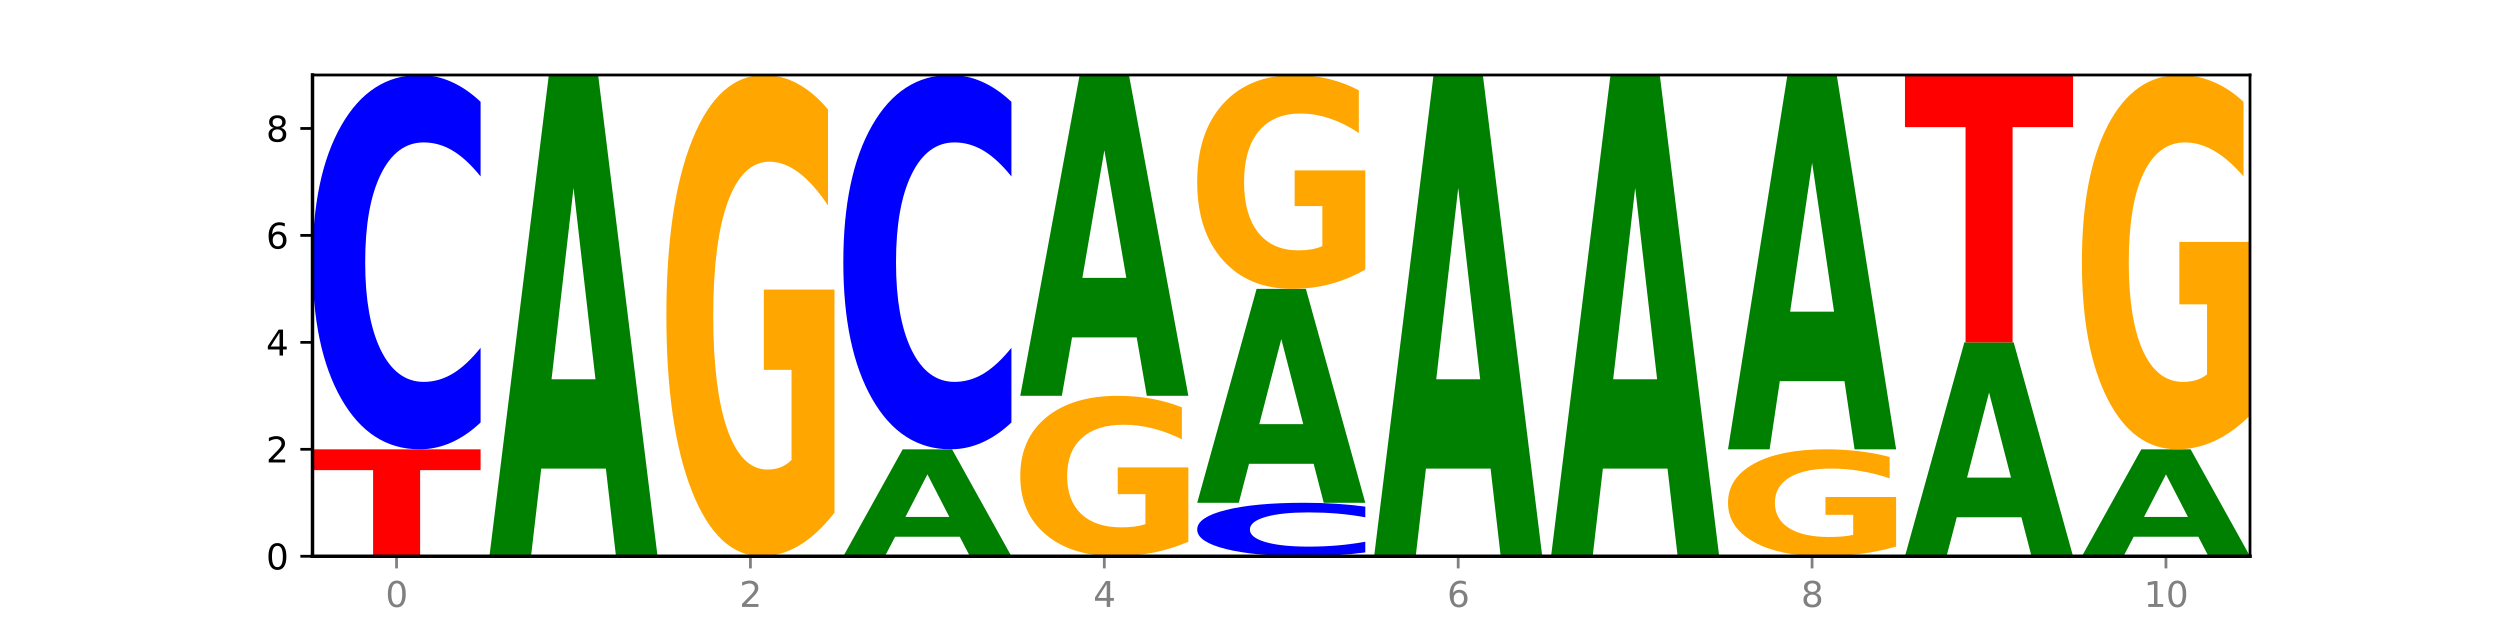 <?xml version="1.0" encoding="utf-8" standalone="no"?>
<!DOCTYPE svg PUBLIC "-//W3C//DTD SVG 1.1//EN"
  "http://www.w3.org/Graphics/SVG/1.1/DTD/svg11.dtd">
<svg xmlns:xlink="http://www.w3.org/1999/xlink" width="720pt" height="180pt" viewBox="0 0 720 180" xmlns="http://www.w3.org/2000/svg" version="1.1">
 <defs>
  <style type="text/css">*{stroke-linejoin: round; stroke-linecap: butt}</style>
 </defs>
 <g id="figure_1">
  <g id="patch_1">
   <path d="M 0 180 
L 720 180 
L 720 0 
L 0 0 
z
" style="fill: #ffffff"/>
  </g>
  <g id="axes_1">
   <g id="patch_2">
    <path d="M 90 160.2 
L 648 160.2 
L 648 21.6 
L 90 21.6 
z
" style="fill: #ffffff"/>
   </g>
   <g id="line2d_1">
    <path d="M 90 160.2 
L 648 160.2 
" clip-path="url(#pe94345b023)" style="fill: none; stroke: #000000; stroke-width: 0.5; stroke-linecap: square"/>
   </g>
   <g id="patch_3">
    <path d="M 90 129.4 
L 138.411 129.4 
L 138.411 135.407 
L 120.994 135.407 
L 120.994 160.2 
L 107.45 160.2 
L 107.45 135.407 
L 90 135.407 
L 90 129.4 
z
" clip-path="url(#pe94345b023)" style="fill: #ff0000"/>
   </g>
   <g id="patch_4">
    <path d="M 138.411 121.673 
Q 134.361 125.503 129.983 127.44 
Q 125.604 129.4 120.835 129.4 
Q 106.613 129.4 98.306 114.881 
Q 90 100.362 90 75.533 
Q 90 50.615 98.306 36.119 
Q 106.613 21.6 120.835 21.6 
Q 125.604 21.6 129.983 23.56 
Q 134.361 25.497 138.411 29.327 
L 138.411 50.816 
Q 134.325 45.739 130.361 43.378 
Q 126.397 41.018 122.018 41.018 
Q 114.163 41.018 109.662 50.215 
Q 105.173 59.389 105.173 75.533 
Q 105.173 91.611 109.662 100.808 
Q 114.163 109.982 122.018 109.982 
Q 126.397 109.982 130.361 107.622 
Q 134.325 105.239 138.411 100.162 
L 138.411 121.673 
z
" clip-path="url(#pe94345b023)" style="fill: #0000ff"/>
   </g>
   <g id="patch_5">
    <path d="M 174.493 134.951 
L 155.875 134.951 
L 152.935 160.2 
L 140.959 160.2 
L 158.063 21.6 
L 172.266 21.6 
L 189.37 160.2 
L 177.403 160.2 
L 174.493 134.951 
z
M 158.845 109.228 
L 171.494 109.228 
L 165.179 54.096 
L 158.845 109.228 
z
" clip-path="url(#pe94345b023)" style="fill: #008000"/>
   </g>
   <g id="patch_6">
    <path d="M 240.329 147.66 
Q 235.446 153.93 230.195 157.079 
Q 224.944 160.2 219.346 160.2 
Q 206.695 160.2 199.306 141.533 
Q 191.918 122.866 191.918 90.943 
Q 191.918 58.648 199.437 40.124 
Q 206.966 21.6 220.062 21.6 
Q 225.107 21.6 229.729 24.119 
Q 234.361 26.61 238.463 31.535 
L 238.463 59.163 
Q 234.231 52.836 230.043 49.715 
Q 225.855 46.566 221.646 46.566 
Q 213.856 46.566 209.635 58.075 
Q 205.415 69.556 205.415 90.943 
Q 205.415 112.129 209.483 123.696 
Q 213.552 135.234 221.038 135.234 
Q 223.078 135.234 224.825 134.576 
Q 226.571 133.889 227.96 132.457 
L 227.96 106.518 
L 219.986 106.518 
L 219.986 83.413 
L 240.329 83.413 
L 240.329 147.66 
z
" clip-path="url(#pe94345b023)" style="fill: #ffa600"/>
   </g>
   <g id="patch_7">
    <path d="M 276.411 154.589 
L 257.793 154.589 
L 254.853 160.2 
L 242.877 160.2 
L 259.98 129.4 
L 274.184 129.4 
L 291.288 160.2 
L 279.321 160.2 
L 276.411 154.589 
z
M 260.762 148.873 
L 273.412 148.873 
L 267.097 136.621 
L 260.762 148.873 
z
" clip-path="url(#pe94345b023)" style="fill: #008000"/>
   </g>
   <g id="patch_8">
    <path d="M 291.288 121.673 
Q 287.238 125.503 282.859 127.44 
Q 278.481 129.4 273.711 129.4 
Q 259.489 129.4 251.183 114.881 
Q 242.877 100.362 242.877 75.533 
Q 242.877 50.615 251.183 36.119 
Q 259.489 21.6 273.711 21.6 
Q 278.481 21.6 282.859 23.56 
Q 287.238 25.497 291.288 29.327 
L 291.288 50.816 
Q 287.202 45.739 283.237 43.378 
Q 279.273 41.018 274.895 41.018 
Q 267.04 41.018 262.539 50.215 
Q 258.05 59.389 258.05 75.533 
Q 258.05 91.611 262.539 100.808 
Q 267.04 109.982 274.895 109.982 
Q 279.273 109.982 283.237 107.622 
Q 287.202 105.239 291.288 100.162 
L 291.288 121.673 
z
" clip-path="url(#pe94345b023)" style="fill: #0000ff"/>
   </g>
   <g id="patch_9">
    <path d="M 342.247 156.02 
Q 337.364 158.11 332.113 159.16 
Q 326.862 160.2 321.263 160.2 
Q 308.613 160.2 301.224 153.978 
Q 293.836 147.755 293.836 137.114 
Q 293.836 126.349 301.354 120.175 
Q 308.884 114 321.98 114 
Q 327.025 114 331.647 114.84 
Q 336.279 115.67 340.38 117.312 
L 340.38 126.521 
Q 336.149 124.412 331.961 123.372 
Q 327.773 122.322 323.564 122.322 
Q 315.774 122.322 311.553 126.158 
Q 307.333 129.985 307.333 137.114 
Q 307.333 144.176 311.401 148.032 
Q 315.47 151.878 322.956 151.878 
Q 324.996 151.878 326.742 151.659 
Q 328.489 151.43 329.878 150.952 
L 329.878 142.306 
L 321.904 142.306 
L 321.904 134.604 
L 342.247 134.604 
L 342.247 156.02 
z
" clip-path="url(#pe94345b023)" style="fill: #ffa600"/>
   </g>
   <g id="patch_10">
    <path d="M 327.37 97.168 
L 308.752 97.168 
L 305.812 114 
L 293.836 114 
L 310.939 21.6 
L 325.143 21.6 
L 342.247 114 
L 330.28 114 
L 327.37 97.168 
z
M 311.721 80.018 
L 324.371 80.018 
L 318.056 43.264 
L 311.721 80.018 
z
" clip-path="url(#pe94345b023)" style="fill: #008000"/>
   </g>
   <g id="patch_11">
    <path d="M 393.205 159.096 
Q 389.156 159.643 384.777 159.92 
Q 380.398 160.2 375.629 160.2 
Q 361.407 160.2 353.101 158.126 
Q 344.795 156.052 344.795 152.505 
Q 344.795 148.945 353.101 146.874 
Q 361.407 144.8 375.629 144.8 
Q 380.398 144.8 384.777 145.08 
Q 389.156 145.357 393.205 145.904 
L 393.205 148.974 
Q 389.119 148.248 385.155 147.911 
Q 381.191 147.574 376.812 147.574 
Q 368.957 147.574 364.457 148.888 
Q 359.968 150.198 359.968 152.505 
Q 359.968 154.802 364.457 156.115 
Q 368.957 157.426 376.812 157.426 
Q 381.191 157.426 385.155 157.089 
Q 389.119 156.748 393.205 156.023 
L 393.205 159.096 
z
" clip-path="url(#pe94345b023)" style="fill: #0000ff"/>
   </g>
   <g id="patch_12">
    <path d="M 378.329 133.578 
L 359.711 133.578 
L 356.771 144.8 
L 344.795 144.8 
L 361.898 83.2 
L 376.102 83.2 
L 393.205 144.8 
L 381.239 144.8 
L 378.329 133.578 
z
M 362.68 122.146 
L 375.33 122.146 
L 369.015 97.643 
L 362.68 122.146 
z
" clip-path="url(#pe94345b023)" style="fill: #008000"/>
   </g>
   <g id="patch_13">
    <path d="M 393.205 77.627 
Q 388.323 80.413 383.072 81.813 
Q 377.821 83.2 372.222 83.2 
Q 359.572 83.2 352.183 74.904 
Q 344.795 66.607 344.795 52.419 
Q 344.795 38.066 352.313 29.833 
Q 359.843 21.6 372.938 21.6 
Q 377.983 21.6 382.605 22.72 
Q 387.238 23.827 391.339 26.015 
L 391.339 38.295 
Q 387.108 35.483 382.92 34.096 
Q 378.732 32.696 374.522 32.696 
Q 366.732 32.696 362.512 37.811 
Q 358.291 42.914 358.291 52.419 
Q 358.291 61.835 362.36 66.976 
Q 366.429 72.104 373.915 72.104 
Q 375.955 72.104 377.701 71.811 
Q 379.448 71.506 380.837 70.87 
L 380.837 59.341 
L 372.862 59.341 
L 372.862 49.073 
L 393.205 49.073 
L 393.205 77.627 
z
" clip-path="url(#pe94345b023)" style="fill: #ffa600"/>
   </g>
   <g id="patch_14">
    <path d="M 429.288 134.951 
L 410.67 134.951 
L 407.73 160.2 
L 395.753 160.2 
L 412.857 21.6 
L 427.061 21.6 
L 444.164 160.2 
L 432.198 160.2 
L 429.288 134.951 
z
M 413.639 109.228 
L 426.289 109.228 
L 419.974 54.096 
L 413.639 109.228 
z
" clip-path="url(#pe94345b023)" style="fill: #008000"/>
   </g>
   <g id="patch_15">
    <path d="M 480.247 134.951 
L 461.629 134.951 
L 458.689 160.2 
L 446.712 160.2 
L 463.816 21.6 
L 478.02 21.6 
L 495.123 160.2 
L 483.157 160.2 
L 480.247 134.951 
z
M 464.598 109.228 
L 477.248 109.228 
L 470.933 54.096 
L 464.598 109.228 
z
" clip-path="url(#pe94345b023)" style="fill: #008000"/>
   </g>
   <g id="patch_16">
    <path d="M 546.082 157.413 
Q 541.2 158.807 535.949 159.507 
Q 530.697 160.2 525.099 160.2 
Q 512.448 160.2 505.06 156.052 
Q 497.671 151.904 497.671 144.81 
Q 497.671 137.633 505.19 133.516 
Q 512.72 129.4 525.815 129.4 
Q 530.86 129.4 535.482 129.96 
Q 540.115 130.513 544.216 131.608 
L 544.216 137.747 
Q 539.985 136.341 535.797 135.648 
Q 531.609 134.948 527.399 134.948 
Q 519.609 134.948 515.389 137.506 
Q 511.168 140.057 511.168 144.81 
Q 511.168 149.518 515.237 152.088 
Q 519.305 154.652 526.792 154.652 
Q 528.831 154.652 530.578 154.506 
Q 532.325 154.353 533.714 154.035 
L 533.714 148.271 
L 525.739 148.271 
L 525.739 143.136 
L 546.082 143.136 
L 546.082 157.413 
z
" clip-path="url(#pe94345b023)" style="fill: #ffa600"/>
   </g>
   <g id="patch_17">
    <path d="M 531.206 109.762 
L 512.587 109.762 
L 509.648 129.4 
L 497.671 129.4 
L 514.775 21.6 
L 528.979 21.6 
L 546.082 129.4 
L 534.116 129.4 
L 531.206 109.762 
z
M 515.557 89.755 
L 528.206 89.755 
L 521.892 46.875 
L 515.557 89.755 
z
" clip-path="url(#pe94345b023)" style="fill: #008000"/>
   </g>
   <g id="patch_18">
    <path d="M 582.164 148.978 
L 563.546 148.978 
L 560.607 160.2 
L 548.63 160.2 
L 565.734 98.6 
L 579.937 98.6 
L 597.041 160.2 
L 585.074 160.2 
L 582.164 148.978 
z
M 566.516 137.546 
L 579.165 137.546 
L 572.85 113.043 
L 566.516 137.546 
z
" clip-path="url(#pe94345b023)" style="fill: #008000"/>
   </g>
   <g id="patch_19">
    <path d="M 548.63 21.6 
L 597.041 21.6 
L 597.041 36.617 
L 579.624 36.617 
L 579.624 98.6 
L 566.081 98.6 
L 566.081 36.617 
L 548.63 36.617 
L 548.63 21.6 
z
" clip-path="url(#pe94345b023)" style="fill: #ff0000"/>
   </g>
   <g id="patch_20">
    <path d="M 633.123 154.589 
L 614.505 154.589 
L 611.566 160.2 
L 599.589 160.2 
L 616.693 129.4 
L 630.896 129.4 
L 648 160.2 
L 636.033 160.2 
L 633.123 154.589 
z
M 617.475 148.873 
L 630.124 148.873 
L 623.809 136.621 
L 617.475 148.873 
z
" clip-path="url(#pe94345b023)" style="fill: #008000"/>
   </g>
   <g id="patch_21">
    <path d="M 648 119.647 
Q 643.118 124.523 637.866 126.973 
Q 632.615 129.4 627.017 129.4 
Q 614.366 129.4 606.978 114.881 
Q 599.589 100.362 599.589 75.533 
Q 599.589 50.415 607.108 36.007 
Q 614.637 21.6 627.733 21.6 
Q 632.778 21.6 637.4 23.56 
Q 642.033 25.497 646.134 29.327 
L 646.134 50.816 
Q 641.903 45.895 637.715 43.467 
Q 633.527 41.018 629.317 41.018 
Q 621.527 41.018 617.306 49.97 
Q 613.086 58.899 613.086 75.533 
Q 613.086 92.012 617.155 101.008 
Q 621.223 109.982 628.709 109.982 
Q 630.749 109.982 632.496 109.47 
Q 634.243 108.936 635.631 107.822 
L 635.631 87.647 
L 627.657 87.647 
L 627.657 69.677 
L 648 69.677 
L 648 119.647 
z
" clip-path="url(#pe94345b023)" style="fill: #ffa600"/>
   </g>
   <g id="matplotlib.axis_1">
    <g id="xtick_1">
     <g id="line2d_2">
      <defs>
       <path id="ma6658a6df3" d="M 0 0 
L 0 3.5 
" style="stroke: #808080; stroke-width: 0.8"/>
      </defs>
      <g>
       <use xlink:href="#ma6658a6df3" x="114.205" y="160.2" style="fill: #808080; stroke: #808080; stroke-width: 0.8"/>
      </g>
     </g>
     <g id="text_1">
      <!-- 0 -->
      <g style="fill: #808080" transform="translate(111.024 174.798) scale(0.1 -0.1)">
       <defs>
        <path id="DejaVuSans-30" d="M 2034 4250 
Q 1547 4250 1301 3770 
Q 1056 3291 1056 2328 
Q 1056 1369 1301 889 
Q 1547 409 2034 409 
Q 2525 409 2770 889 
Q 3016 1369 3016 2328 
Q 3016 3291 2770 3770 
Q 2525 4250 2034 4250 
z
M 2034 4750 
Q 2819 4750 3233 4129 
Q 3647 3509 3647 2328 
Q 3647 1150 3233 529 
Q 2819 -91 2034 -91 
Q 1250 -91 836 529 
Q 422 1150 422 2328 
Q 422 3509 836 4129 
Q 1250 4750 2034 4750 
z
" transform="scale(0.016)"/>
       </defs>
       <use xlink:href="#DejaVuSans-30"/>
      </g>
     </g>
    </g>
    <g id="xtick_2">
     <g id="line2d_3">
      <g>
       <use xlink:href="#ma6658a6df3" x="216.123" y="160.2" style="fill: #808080; stroke: #808080; stroke-width: 0.8"/>
      </g>
     </g>
     <g id="text_2">
      <!-- 2 -->
      <g style="fill: #808080" transform="translate(212.942 174.798) scale(0.1 -0.1)">
       <defs>
        <path id="DejaVuSans-32" d="M 1228 531 
L 3431 531 
L 3431 0 
L 469 0 
L 469 531 
Q 828 903 1448 1529 
Q 2069 2156 2228 2338 
Q 2531 2678 2651 2914 
Q 2772 3150 2772 3378 
Q 2772 3750 2511 3984 
Q 2250 4219 1831 4219 
Q 1534 4219 1204 4116 
Q 875 4013 500 3803 
L 500 4441 
Q 881 4594 1212 4672 
Q 1544 4750 1819 4750 
Q 2544 4750 2975 4387 
Q 3406 4025 3406 3419 
Q 3406 3131 3298 2873 
Q 3191 2616 2906 2266 
Q 2828 2175 2409 1742 
Q 1991 1309 1228 531 
z
" transform="scale(0.016)"/>
       </defs>
       <use xlink:href="#DejaVuSans-32"/>
      </g>
     </g>
    </g>
    <g id="xtick_3">
     <g id="line2d_4">
      <g>
       <use xlink:href="#ma6658a6df3" x="318.041" y="160.2" style="fill: #808080; stroke: #808080; stroke-width: 0.8"/>
      </g>
     </g>
     <g id="text_3">
      <!-- 4 -->
      <g style="fill: #808080" transform="translate(314.86 174.798) scale(0.1 -0.1)">
       <defs>
        <path id="DejaVuSans-34" d="M 2419 4116 
L 825 1625 
L 2419 1625 
L 2419 4116 
z
M 2253 4666 
L 3047 4666 
L 3047 1625 
L 3713 1625 
L 3713 1100 
L 3047 1100 
L 3047 0 
L 2419 0 
L 2419 1100 
L 313 1100 
L 313 1709 
L 2253 4666 
z
" transform="scale(0.016)"/>
       </defs>
       <use xlink:href="#DejaVuSans-34"/>
      </g>
     </g>
    </g>
    <g id="xtick_4">
     <g id="line2d_5">
      <g>
       <use xlink:href="#ma6658a6df3" x="419.959" y="160.2" style="fill: #808080; stroke: #808080; stroke-width: 0.8"/>
      </g>
     </g>
     <g id="text_4">
      <!-- 6 -->
      <g style="fill: #808080" transform="translate(416.778 174.798) scale(0.1 -0.1)">
       <defs>
        <path id="DejaVuSans-36" d="M 2113 2584 
Q 1688 2584 1439 2293 
Q 1191 2003 1191 1497 
Q 1191 994 1439 701 
Q 1688 409 2113 409 
Q 2538 409 2786 701 
Q 3034 994 3034 1497 
Q 3034 2003 2786 2293 
Q 2538 2584 2113 2584 
z
M 3366 4563 
L 3366 3988 
Q 3128 4100 2886 4159 
Q 2644 4219 2406 4219 
Q 1781 4219 1451 3797 
Q 1122 3375 1075 2522 
Q 1259 2794 1537 2939 
Q 1816 3084 2150 3084 
Q 2853 3084 3261 2657 
Q 3669 2231 3669 1497 
Q 3669 778 3244 343 
Q 2819 -91 2113 -91 
Q 1303 -91 875 529 
Q 447 1150 447 2328 
Q 447 3434 972 4092 
Q 1497 4750 2381 4750 
Q 2619 4750 2861 4703 
Q 3103 4656 3366 4563 
z
" transform="scale(0.016)"/>
       </defs>
       <use xlink:href="#DejaVuSans-36"/>
      </g>
     </g>
    </g>
    <g id="xtick_5">
     <g id="line2d_6">
      <g>
       <use xlink:href="#ma6658a6df3" x="521.877" y="160.2" style="fill: #808080; stroke: #808080; stroke-width: 0.8"/>
      </g>
     </g>
     <g id="text_5">
      <!-- 8 -->
      <g style="fill: #808080" transform="translate(518.695 174.798) scale(0.1 -0.1)">
       <defs>
        <path id="DejaVuSans-38" d="M 2034 2216 
Q 1584 2216 1326 1975 
Q 1069 1734 1069 1313 
Q 1069 891 1326 650 
Q 1584 409 2034 409 
Q 2484 409 2743 651 
Q 3003 894 3003 1313 
Q 3003 1734 2745 1975 
Q 2488 2216 2034 2216 
z
M 1403 2484 
Q 997 2584 770 2862 
Q 544 3141 544 3541 
Q 544 4100 942 4425 
Q 1341 4750 2034 4750 
Q 2731 4750 3128 4425 
Q 3525 4100 3525 3541 
Q 3525 3141 3298 2862 
Q 3072 2584 2669 2484 
Q 3125 2378 3379 2068 
Q 3634 1759 3634 1313 
Q 3634 634 3220 271 
Q 2806 -91 2034 -91 
Q 1263 -91 848 271 
Q 434 634 434 1313 
Q 434 1759 690 2068 
Q 947 2378 1403 2484 
z
M 1172 3481 
Q 1172 3119 1398 2916 
Q 1625 2713 2034 2713 
Q 2441 2713 2670 2916 
Q 2900 3119 2900 3481 
Q 2900 3844 2670 4047 
Q 2441 4250 2034 4250 
Q 1625 4250 1398 4047 
Q 1172 3844 1172 3481 
z
" transform="scale(0.016)"/>
       </defs>
       <use xlink:href="#DejaVuSans-38"/>
      </g>
     </g>
    </g>
    <g id="xtick_6">
     <g id="line2d_7">
      <g>
       <use xlink:href="#ma6658a6df3" x="623.795" y="160.2" style="fill: #808080; stroke: #808080; stroke-width: 0.8"/>
      </g>
     </g>
     <g id="text_6">
      <!-- 10 -->
      <g style="fill: #808080" transform="translate(617.432 174.798) scale(0.1 -0.1)">
       <defs>
        <path id="DejaVuSans-31" d="M 794 531 
L 1825 531 
L 1825 4091 
L 703 3866 
L 703 4441 
L 1819 4666 
L 2450 4666 
L 2450 531 
L 3481 531 
L 3481 0 
L 794 0 
L 794 531 
z
" transform="scale(0.016)"/>
       </defs>
       <use xlink:href="#DejaVuSans-31"/>
       <use xlink:href="#DejaVuSans-30" x="63.623"/>
      </g>
     </g>
    </g>
   </g>
   <g id="matplotlib.axis_2">
    <g id="ytick_1">
     <g id="line2d_8">
      <defs>
       <path id="m6cc8cce35e" d="M 0 0 
L -3.5 0 
" style="stroke: #000000; stroke-width: 0.8"/>
      </defs>
      <g>
       <use xlink:href="#m6cc8cce35e" x="90" y="160.2" style="stroke: #000000; stroke-width: 0.8"/>
      </g>
     </g>
     <g id="text_7">
      <!-- 0 -->
      <g transform="translate(76.638 163.999) scale(0.1 -0.1)">
       <use xlink:href="#DejaVuSans-30"/>
      </g>
     </g>
    </g>
    <g id="ytick_2">
     <g id="line2d_9">
      <g>
       <use xlink:href="#m6cc8cce35e" x="90" y="129.4" style="stroke: #000000; stroke-width: 0.8"/>
      </g>
     </g>
     <g id="text_8">
      <!-- 2 -->
      <g transform="translate(76.638 133.199) scale(0.1 -0.1)">
       <use xlink:href="#DejaVuSans-32"/>
      </g>
     </g>
    </g>
    <g id="ytick_3">
     <g id="line2d_10">
      <g>
       <use xlink:href="#m6cc8cce35e" x="90" y="98.6" style="stroke: #000000; stroke-width: 0.8"/>
      </g>
     </g>
     <g id="text_9">
      <!-- 4 -->
      <g transform="translate(76.638 102.399) scale(0.1 -0.1)">
       <use xlink:href="#DejaVuSans-34"/>
      </g>
     </g>
    </g>
    <g id="ytick_4">
     <g id="line2d_11">
      <g>
       <use xlink:href="#m6cc8cce35e" x="90" y="67.8" style="stroke: #000000; stroke-width: 0.8"/>
      </g>
     </g>
     <g id="text_10">
      <!-- 6 -->
      <g transform="translate(76.638 71.599) scale(0.1 -0.1)">
       <use xlink:href="#DejaVuSans-36"/>
      </g>
     </g>
    </g>
    <g id="ytick_5">
     <g id="line2d_12">
      <g>
       <use xlink:href="#m6cc8cce35e" x="90" y="37" style="stroke: #000000; stroke-width: 0.8"/>
      </g>
     </g>
     <g id="text_11">
      <!-- 8 -->
      <g transform="translate(76.638 40.799) scale(0.1 -0.1)">
       <use xlink:href="#DejaVuSans-38"/>
      </g>
     </g>
    </g>
   </g>
   <g id="patch_22">
    <path d="M 90 160.2 
L 90 21.6 
" style="fill: none; stroke: #000000; stroke-linejoin: miter; stroke-linecap: square"/>
   </g>
   <g id="patch_23">
    <path d="M 648 160.2 
L 648 21.6 
" style="fill: none; stroke: #000000; stroke-width: 0.8; stroke-linejoin: miter; stroke-linecap: square"/>
   </g>
   <g id="patch_24">
    <path d="M 90 160.2 
L 648 160.2 
" style="fill: none; stroke: #000000; stroke-linejoin: miter; stroke-linecap: square"/>
   </g>
   <g id="patch_25">
    <path d="M 90 21.6 
L 648 21.6 
" style="fill: none; stroke: #000000; stroke-width: 0.8; stroke-linejoin: miter; stroke-linecap: square"/>
   </g>
  </g>
 </g>
 <defs>
  <clipPath id="pe94345b023">
   <rect x="90" y="21.6" width="558" height="138.6"/>
  </clipPath>
 </defs>
</svg>
